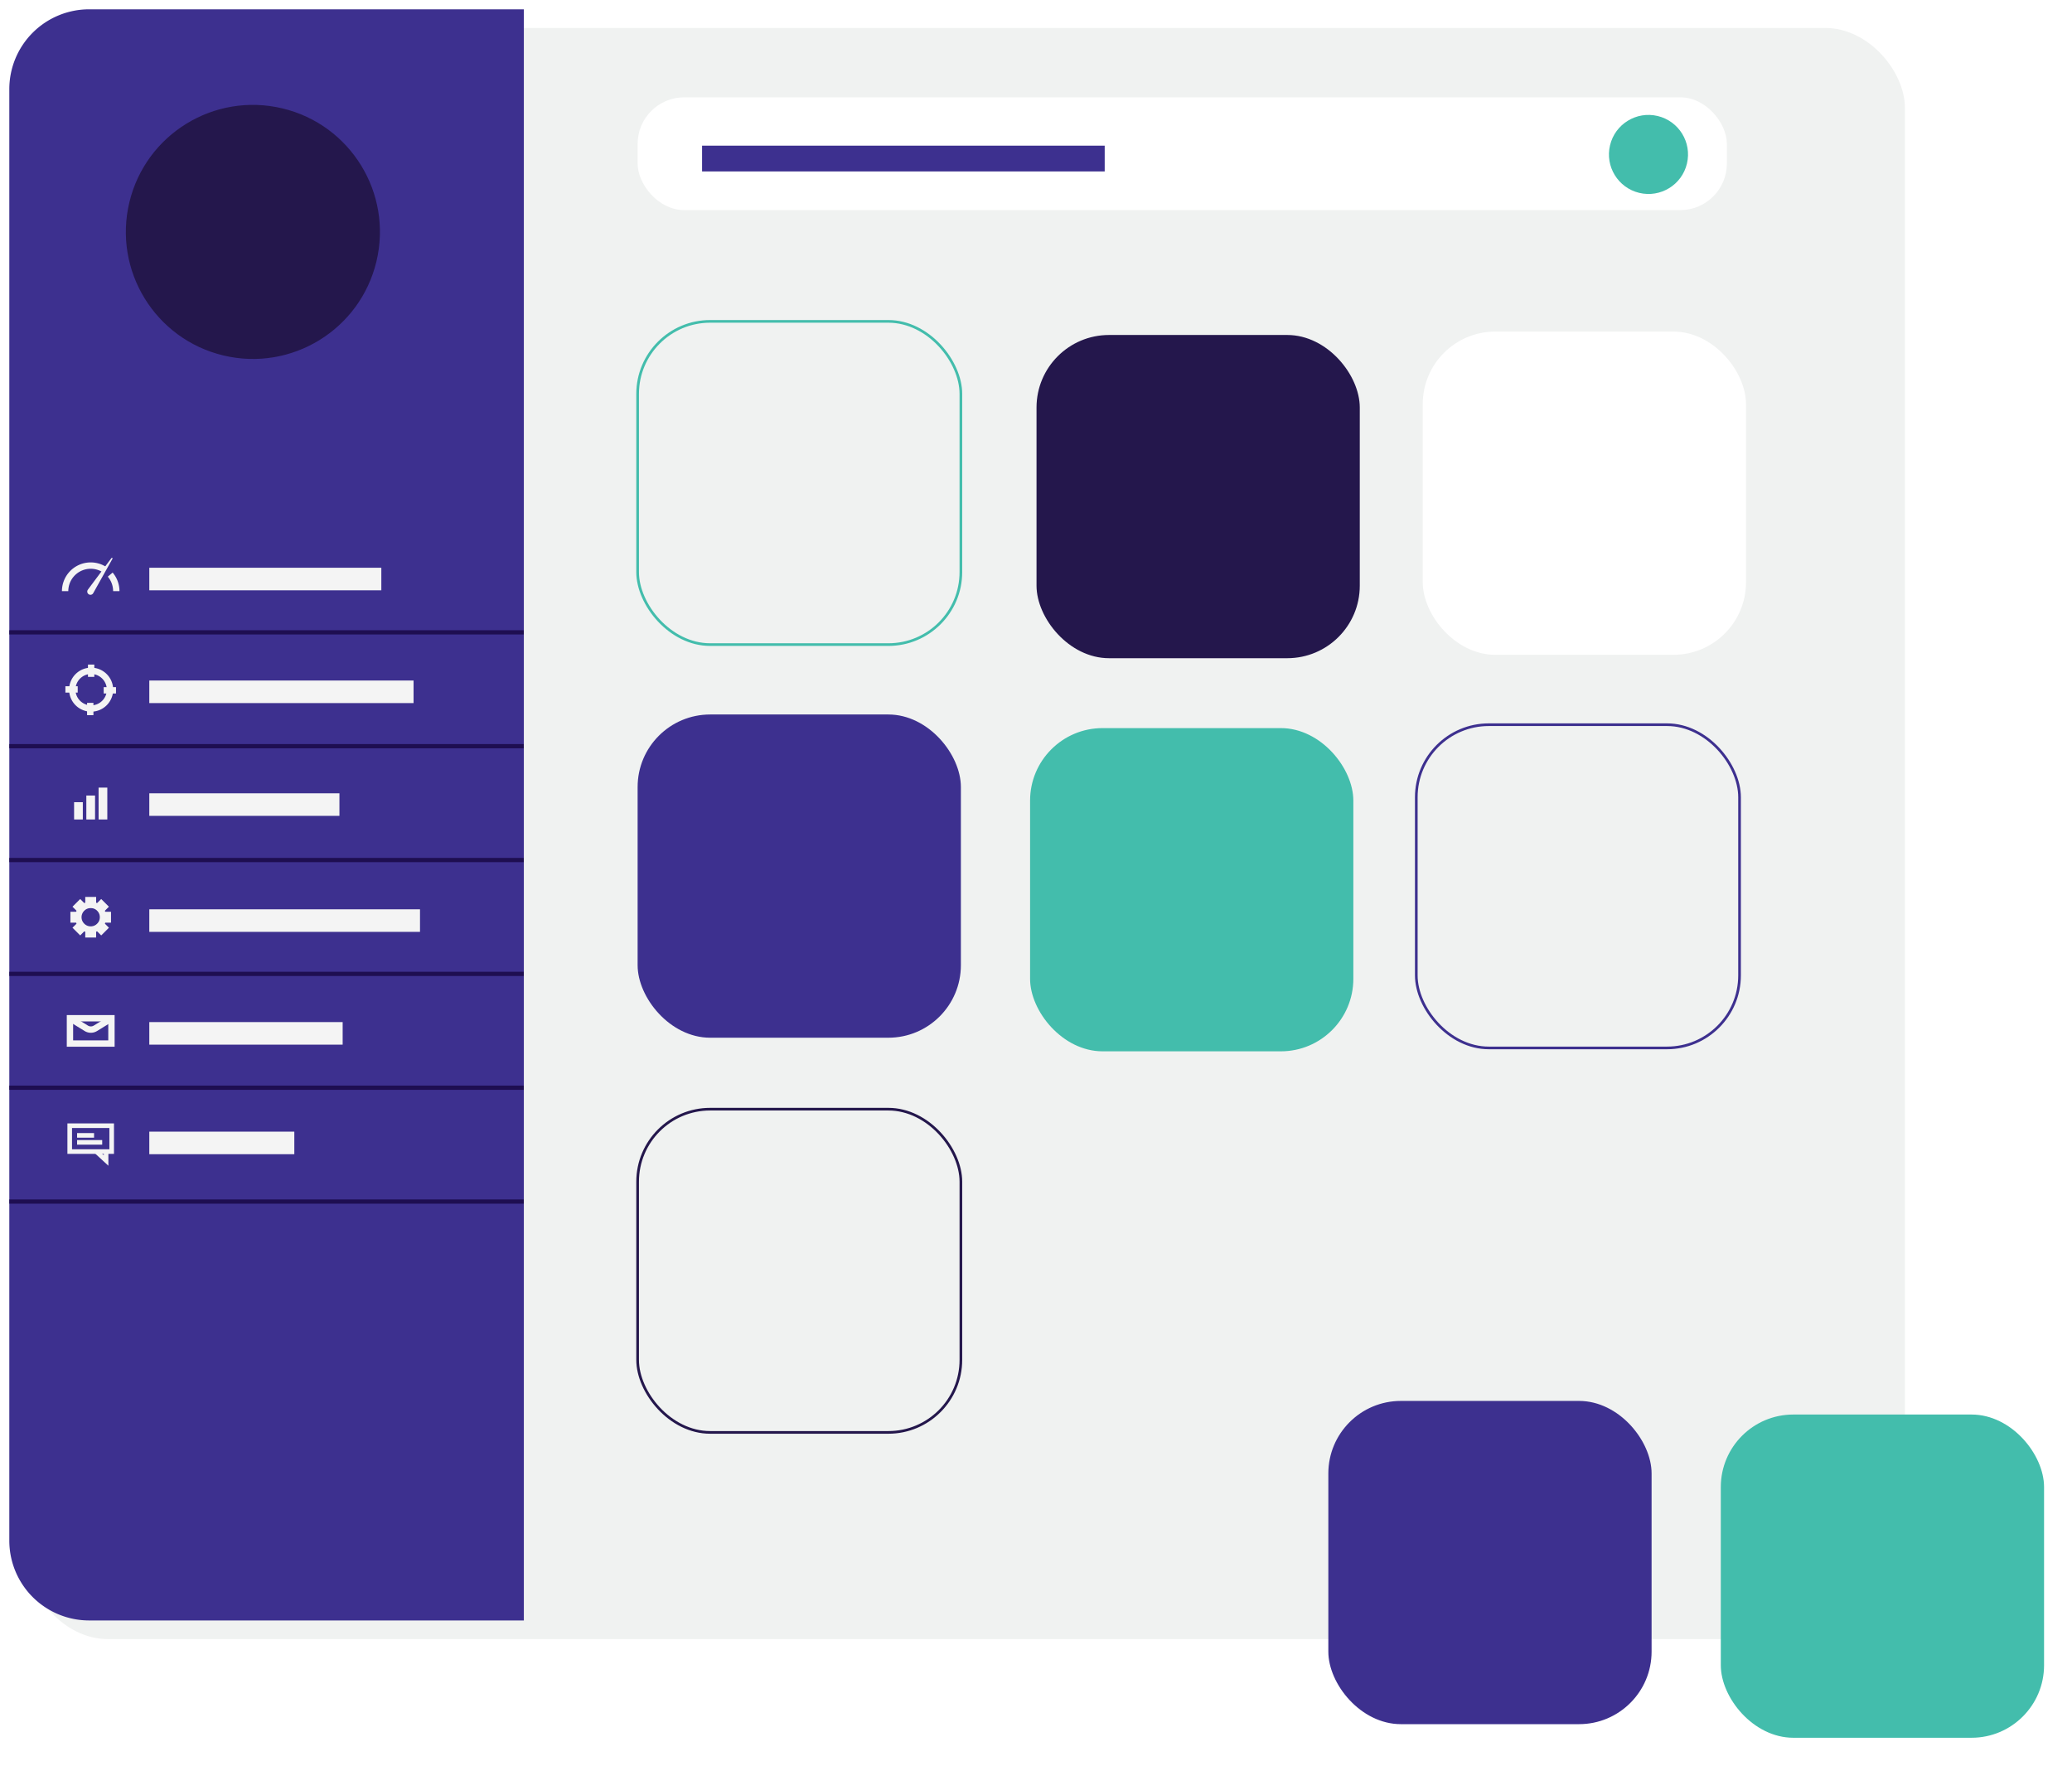 <svg xmlns="http://www.w3.org/2000/svg" xmlns:xlink="http://www.w3.org/1999/xlink" width="778.552" height="663.527" viewBox="0 0 778.552 663.527"><defs><filter id="a" x="0" y="0" width="726.27" height="626.444" filterUnits="userSpaceOnUse"><feOffset dx="7" dy="7" input="SourceAlpha"/><feGaussianBlur stdDeviation="3.5" result="b"/><feFlood flood-color="#4f4f4f" flood-opacity="0.2"/><feComposite operator="in" in2="b"/><feComposite in="SourceGraphic"/></filter><filter id="c" x="488.622" y="515.948" width="142.465" height="142.465" filterUnits="userSpaceOnUse"><feOffset dx="7" dy="7" input="SourceAlpha"/><feGaussianBlur stdDeviation="3.5" result="d"/><feFlood flood-color="#4f4f4f" flood-opacity="0.2"/><feComposite operator="in" in2="d"/><feComposite in="SourceGraphic"/></filter><filter id="e" x="636.088" y="521.063" width="142.465" height="142.465" filterUnits="userSpaceOnUse"><feOffset dx="7" dy="7" input="SourceAlpha"/><feGaussianBlur stdDeviation="3.5" result="f"/><feFlood flood-color="#4f4f4f" flood-opacity="0.2"/><feComposite operator="in" in2="f"/><feComposite in="SourceGraphic"/></filter></defs><g transform="translate(3.5 3.5)"><g transform="matrix(1, 0, 0, 1, -3.5, -3.5)" filter="url(#a)"><rect width="705.27" height="605.444" rx="30" transform="translate(3.5 3.5)" fill="#f0f2f1"/></g><path d="M30,0H193.338a0,0,0,0,1,0,0V605.444a0,0,0,0,1,0,0H30a30,30,0,0,1-30-30V30A30,30,0,0,1,30,0Z" transform="translate(0 0)" fill="#3d308f"/><g transform="translate(0 233.333)"><rect width="193.313" height="1.594" fill="#1e0e51"/><rect width="193.313" height="1.594" transform="translate(0 42.78)" fill="#1e0e51"/><rect width="193.313" height="1.594" transform="translate(0 85.559)" fill="#1e0e51"/><rect width="193.313" height="1.594" transform="translate(0 128.339)" fill="#1e0e51"/><rect width="193.313" height="1.594" transform="translate(0 171.118)" fill="#1e0e51"/><rect width="193.313" height="1.594" transform="translate(0 213.898)" fill="#1e0e51"/></g><g transform="translate(19.772 206.133)"><g transform="translate(17.233 5.528)"><path d="M2436.094,417.158h-2.385a8.425,8.425,0,0,0-2-5.449l1.818-1.544A10.815,10.815,0,0,1,2436.094,417.158Z" transform="translate(-2431.709 -410.165)" fill="#f4f4f4"/></g><g transform="translate(0 1.713)"><path d="M2419.863,417.822h-2.385a10.811,10.811,0,0,1,16.815-8.987l-1.327,1.982a8.425,8.425,0,0,0-13.1,7.005Z" transform="translate(-2417.477 -407.014)" fill="#f4f4f4"/></g><g transform="translate(9.571)"><path d="M2425.618,417.472l8.782-11.777a.233.233,0,0,1,.391.253l-7.171,12.822a1.2,1.2,0,1,1-2.086-1.167A1.386,1.386,0,0,1,2425.618,417.472Z" transform="translate(-2425.381 -405.6)" fill="#f4f4f4"/></g><g transform="translate(1.304 40.105)"><g transform="translate(1.397 1.156)"><path d="M2427.983,456.223a8.275,8.275,0,1,1,8.274-8.275A8.285,8.285,0,0,1,2427.983,456.223Zm0-14.164a5.889,5.889,0,1,0,5.889,5.888A5.9,5.9,0,0,0,2427.983,442.059Z" transform="translate(-2419.708 -439.674)" fill="#f4f4f4"/></g><g transform="translate(8.48)"><rect width="2.385" height="4.622" fill="#f4f4f4"/></g><g transform="translate(0 8.144)"><rect width="4.622" height="2.385" fill="#f4f4f4"/></g><g transform="translate(8.144 14.387)"><rect width="2.386" height="4.622" fill="#f4f4f4"/></g><g transform="translate(14.388 8.48)"><rect width="4.622" height="2.385" fill="#f4f4f4"/></g></g><g transform="translate(4.567 86.339)"><g transform="translate(0 5.481)"><rect width="3.28" height="6.496" fill="#f4f4f4"/></g><g transform="translate(4.601 2.977)"><rect width="3.28" height="9" fill="#f4f4f4"/></g><g transform="translate(9.203)"><rect width="3.28" height="11.977" fill="#f4f4f4"/></g></g><g transform="translate(3.18 127.417)"><g transform="translate(1.806 1.806)"><path d="M2427.417,523.962a5.823,5.823,0,1,1,5.823-5.823A5.829,5.829,0,0,1,2427.417,523.962Zm0-9.26a3.437,3.437,0,1,0,3.438,3.437A3.44,3.44,0,0,0,2427.417,514.7Z" transform="translate(-2421.595 -512.317)" fill="#f4f4f4"/></g><g transform="translate(5.581)"><rect width="4.094" height="4.052" fill="#f4f4f4"/></g><g transform="translate(0.787 0.787)"><rect width="4.094" height="4.052" transform="matrix(0.707, -0.707, 0.707, 0.707, 0, 2.895)" fill="#f4f4f4"/></g><g transform="translate(0 5.581)"><rect width="4.052" height="4.094" fill="#f4f4f4"/></g><g transform="translate(0.787 8.71)"><rect width="4.052" height="4.094" transform="matrix(0.707, -0.707, 0.707, 0.707, 0, 2.865)" fill="#f4f4f4"/></g><g transform="translate(5.581 11.205)"><rect width="4.094" height="4.052" fill="#f4f4f4"/></g><g transform="translate(8.71 8.71)"><rect width="4.094" height="4.052" transform="translate(0 2.895) rotate(-45)" fill="#f4f4f4"/></g><g transform="translate(11.205 5.581)"><rect width="4.052" height="4.094" fill="#f4f4f4"/></g><g transform="translate(8.71 0.787)"><rect width="4.052" height="4.094" transform="translate(0 2.865) rotate(-45.002)" fill="#f4f4f4"/></g></g><g transform="translate(1.82 171.824)"><path d="M2436.957,559.377H2418.98V547.5h17.977Zm-15.591-2.385h13.206v-7.107h-13.206Z" transform="translate(-2418.98 -547.499)" fill="#f4f4f4"/><g transform="translate(0.568 0.177)"><path d="M2427.924,554.112a4.444,4.444,0,0,1-2.329-.659l-6.146-3.777,1.25-2.032,6.145,3.777a2.1,2.1,0,0,0,2.16,0l6.145-3.777,1.25,2.032-6.146,3.777A4.438,4.438,0,0,1,2427.924,554.112Z" transform="translate(-2419.449 -547.645)" fill="#f4f4f4"/></g></g><g transform="translate(2.058 212.527)"><path d="M2436.677,592.563h-17.5v-11.45h17.5Zm-15.771-1.728h14.042v-7.994h-14.042Z" transform="translate(-2419.177 -581.113)" fill="#f4f4f4"/><g transform="translate(10.432 10.059)"><path d="M2432.754,595.269l-4.961-4.579,1.173-1.27,2.06,1.9v-1.591h1.729Z" transform="translate(-2427.792 -589.42)" fill="#f4f4f4"/></g><g transform="translate(3.637 3.635)"><rect width="6.373" height="1.728" fill="#f4f4f4"/></g><g transform="translate(3.637 6.263)"><rect width="9.434" height="1.728" fill="#f4f4f4"/></g></g></g><ellipse cx="47.729" cy="47.729" rx="47.729" ry="47.729" transform="translate(34.007 118.981) rotate(-76.56)" fill="#24174c"/><rect width="87.184" height="8.476" transform="translate(52.601 209.851)" fill="#f4f4f4"/><rect width="99.293" height="8.476" transform="translate(52.601 252.232)" fill="#f4f4f4"/><rect width="101.715" height="8.476" transform="translate(52.601 338.205)" fill="#f4f4f4"/><rect width="71.442" height="8.476" transform="translate(52.601 294.613)" fill="#f4f4f4"/><rect width="72.653" height="8.476" transform="translate(52.601 380.586)" fill="#f4f4f4"/><rect width="54.49" height="8.476" transform="translate(52.601 421.756)" fill="#f4f4f4"/><rect width="409.28" height="42.381" rx="17.5" transform="translate(236.086 33.073)" fill="#fff"/><ellipse cx="14.85" cy="14.85" rx="14.85" ry="14.85" transform="matrix(0.232, -0.973, 0.973, 0.232, 598.022, 65.542)" fill="#43bdac"/><rect width="151.286" height="9.687" transform="translate(260.304 51.236)" fill="#3d308f"/><rect width="121.465" height="121.465" rx="27.256" transform="translate(236.086 117.267)" fill="none" stroke="#43bdac" stroke-miterlimit="10" stroke-width="1"/><rect width="121.465" height="121.465" rx="27.256" transform="translate(385.973 122.381)" fill="#24174c"/><rect width="121.465" height="121.465" rx="27.256" transform="translate(531.092 121.102)" fill="#fff"/><rect width="121.465" height="121.465" rx="27.256" transform="translate(236.086 264.995)" fill="#3d308f"/><rect width="121.465" height="121.465" rx="27.256" transform="translate(383.552 270.109)" fill="#43bdac"/><rect width="121.465" height="121.465" rx="27.256" transform="translate(528.67 268.831)" fill="none" stroke="#3d308f" stroke-miterlimit="10" stroke-width="1"/><rect width="121.465" height="121.465" rx="27.256" transform="translate(236.086 413.311)" fill="none" stroke="#24174c" stroke-miterlimit="10" stroke-width="1"/><g transform="matrix(1, 0, 0, 1, -3.5, -3.5)" filter="url(#c)"><rect width="121.465" height="121.465" rx="27.256" transform="translate(492.12 519.45)" fill="#3d308f"/></g><g transform="matrix(1, 0, 0, 1, -3.5, -3.5)" filter="url(#e)"><rect width="121.465" height="121.465" rx="27.256" transform="translate(639.59 524.56)" fill="#43bdac"/></g></g></svg>